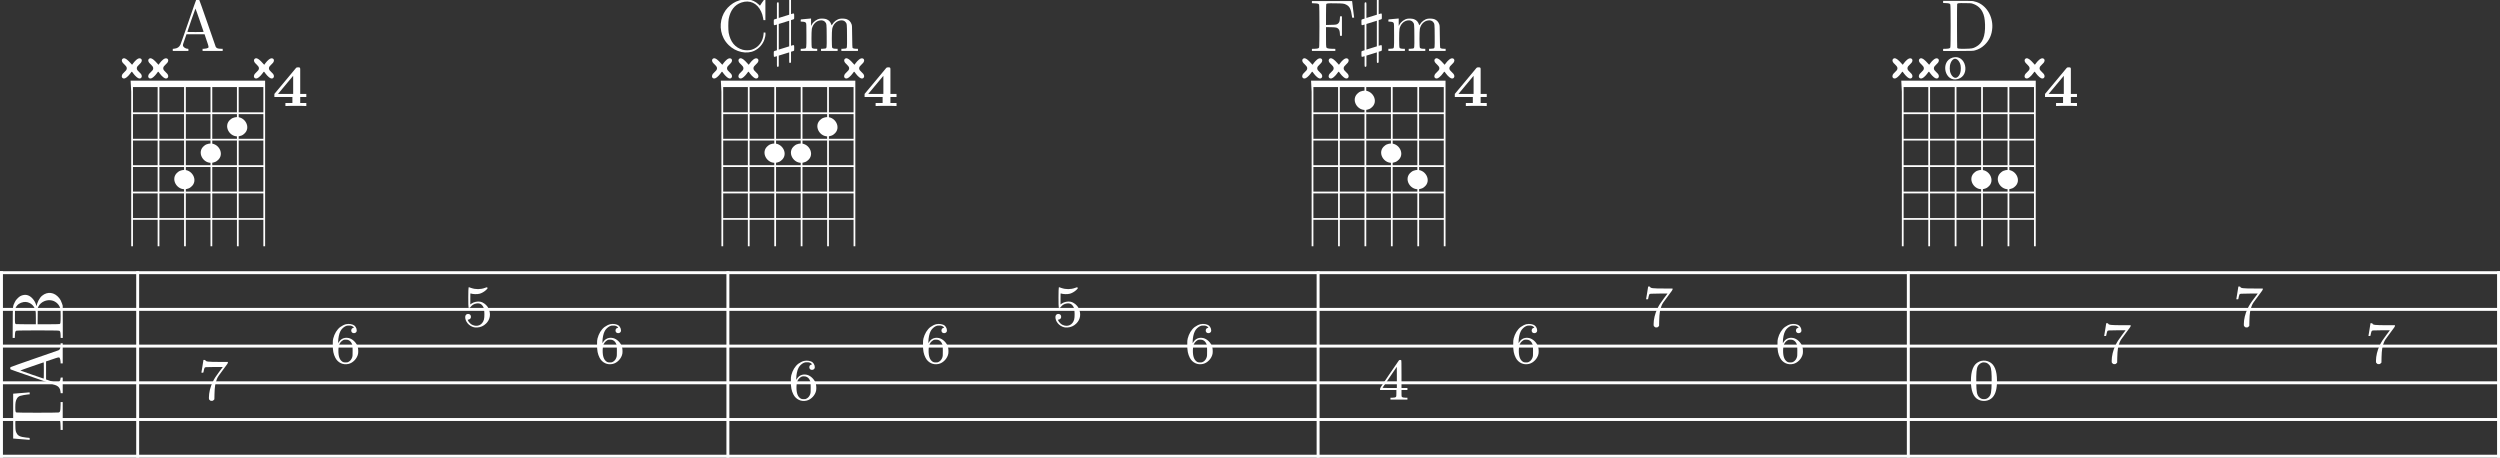 <?xml version='1.0' encoding='UTF-8'?>
<!-- This file was generated by dvisvgm 2.12 -->
<svg version='1.1' xmlns='http://www.w3.org/2000/svg' xmlns:xlink='http://www.w3.org/1999/xlink' width='508.921pt' height='93.167pt' viewBox='96.54 11.072 508.921 93.167'>
<rect x="96.54" y="11.072" width="508.921" height="93.167" fill="#333333" stroke="none"/>
<defs>
<path id='g3-65' d='M3.557-7.083C3.537-7.054 3.049-5.689 2.491-4.045C1.923-2.401 1.425-.976 1.375-.877C1.215-.528 .946-.349 .518-.309L.329-.289V-.149V-.01H1.395H2.451V-.149C2.451-.289 2.451-.299 2.371-.299C2.072-.299 1.763-.508 1.714-.727C1.694-.847 1.704-.887 2.042-1.843L2.192-2.271H3.417H4.643L4.922-1.435C5.22-.568 5.23-.518 5.121-.418C5.051-.369 4.732-.299 4.553-.299H4.374V-.149V-.01H5.738H7.103V-.149V-.299H6.904C6.456-.299 6.267-.369 6.157-.568C6.137-.608 5.629-2.082 5.021-3.836S3.895-7.054 3.866-7.083C3.846-7.113 3.786-7.133 3.716-7.133S3.587-7.113 3.557-7.083ZM3.965-4.204C4.264-3.347 4.513-2.63 4.513-2.61C4.533-2.58 4.294-2.57 3.417-2.57C2.521-2.57 2.301-2.58 2.311-2.61C2.341-2.76 3.397-5.758 3.407-5.758S3.676-5.051 3.965-4.204Z'/>
<path id='g3-66' d='M.359-6.665V-6.516L.737-6.496C1.156-6.476 1.265-6.446 1.335-6.316C1.395-6.197 1.395-.608 1.335-.478C1.265-.349 1.156-.319 .737-.299L.359-.289V-.139V0H2.54L4.722-.01L4.981-.09C5.32-.199 5.549-.319 5.778-.498C6.575-1.136 6.695-2.082 6.077-2.819C5.798-3.158 5.171-3.487 4.702-3.537C4.653-3.547 4.712-3.577 4.892-3.636C5.22-3.746 5.469-3.895 5.709-4.115C6.137-4.503 6.286-4.951 6.157-5.44C6.087-5.709 5.978-5.898 5.719-6.147C5.539-6.336 5.44-6.406 5.21-6.516C4.643-6.795 4.732-6.785 2.401-6.795L.359-6.804ZM4.473-6.386C4.872-6.197 5.141-5.818 5.22-5.34C5.35-4.603 4.842-3.885 4.075-3.706C3.925-3.666 3.686-3.656 3.049-3.656H2.212V-4.971C2.212-5.689 2.222-6.316 2.232-6.346C2.271-6.496 2.361-6.506 3.357-6.496L4.274-6.486ZM4.633-3.298C5.25-2.989 5.609-2.192 5.44-1.465C5.31-.907 4.842-.438 4.294-.329C4.075-.279 2.501-.279 2.371-.329C2.311-.349 2.262-.389 2.242-.438C2.232-.478 2.212-1.146 2.212-1.963V-3.417L3.318-3.407L4.423-3.397Z'/>
<path id='g3-67' d='M3.547-6.984C3.288-6.944 2.869-6.814 2.61-6.695C2.102-6.466 1.544-5.998 1.215-5.539C.428-4.433 .319-2.939 .936-1.724C1.126-1.365 1.315-1.106 1.614-.807C2.59 .159 4.065 .478 5.131-.04C5.778-.369 6.247-.907 6.476-1.564C6.575-1.843 6.635-2.182 6.615-2.371L6.605-2.501H6.486H6.366V-2.361C6.296-1.295 5.679-.458 4.732-.169C4.413-.07 3.866-.07 3.517-.169C2.491-.458 1.853-1.235 1.624-2.461C1.554-2.859 1.554-3.945 1.624-4.344C1.843-5.509 2.431-6.267 3.347-6.575C4.483-6.964 5.489-6.496 6.027-5.35C6.157-5.061 6.227-4.852 6.296-4.463L6.346-4.184H6.476H6.605V-5.589V-7.004L6.535-7.014C6.466-7.014 6.426-6.974 6.157-6.585L5.868-6.147L5.679-6.326C5.43-6.555 5.27-6.665 4.961-6.804C4.553-6.994 4.075-7.054 3.547-6.984Z'/>
<path id='g3-68' d='M.359-6.655V-6.516L.737-6.496C1.156-6.476 1.265-6.446 1.335-6.316C1.395-6.197 1.395-.608 1.335-.478C1.265-.349 1.156-.319 .737-.299L.359-.289V-.139V0H2.401C4.403-.01 4.453-.01 4.682-.08C5.181-.219 5.589-.448 5.948-.787C6.625-1.415 6.984-2.212 7.034-3.178C7.113-4.742 6.217-6.197 4.892-6.645C4.732-6.695 4.513-6.755 4.403-6.775C4.284-6.795 3.467-6.804 2.281-6.804H.359ZM4.364-6.416C4.981-6.217 5.42-5.848 5.699-5.3C5.928-4.842 6.017-4.374 6.047-3.597C6.097-1.983 5.709-1.036 4.802-.558C4.394-.339 4.244-.319 3.337-.299C2.451-.289 2.321-.309 2.271-.438C2.242-.518 2.232-6.237 2.262-6.346C2.301-6.496 2.401-6.506 3.308-6.496C4.095-6.486 4.164-6.486 4.364-6.416Z'/>
<path id='g3-70' d='M.329-6.625V-6.486L.707-6.466C1.126-6.446 1.235-6.416 1.305-6.286C1.365-6.167 1.365-.608 1.305-.478C1.235-.349 1.126-.319 .707-.299L.329-.289V-.149V-.01H1.913H3.507V-.149V-.289L3.029-.299C2.501-.319 2.351-.359 2.281-.508C2.252-.558 2.242-.907 2.242-1.913V-3.238L2.899-3.228C3.636-3.208 3.726-3.188 3.915-3.009C4.055-2.859 4.105-2.72 4.125-2.341L4.144-2.062H4.274H4.403V-3.387V-4.702H4.274H4.144L4.125-4.423C4.105-4.055 4.055-3.905 3.915-3.756C3.726-3.577 3.636-3.557 2.899-3.547L2.242-3.527V-4.892C2.242-5.689 2.262-6.296 2.271-6.336C2.321-6.466 2.441-6.486 3.507-6.466C4.533-6.456 4.702-6.436 4.981-6.286C5.45-6.057 5.639-5.669 5.768-4.672L5.788-4.523H5.928H6.057L6.047-4.633C6.037-4.702 5.978-5.151 5.918-5.649S5.808-6.605 5.798-6.665L5.778-6.775H3.049H.329Z'/>
<path id='g3-84' d='M.538-6.735C.538-6.735 .498-6.227 .448-5.619S.359-4.503 .359-4.503S.418-4.493 .488-4.493C.578-4.493 .628-4.503 .628-4.533C.628-4.553 .648-4.742 .667-4.951C.767-5.808 .897-6.077 1.285-6.276C1.504-6.396 1.684-6.426 2.271-6.436C2.929-6.456 3.068-6.436 3.118-6.306C3.158-6.187 3.158-.618 3.108-.518C3.088-.478 3.039-.428 3.009-.399C2.909-.339 2.531-.299 2.072-.299H1.704V-.149V-.01H3.597H5.489V-.149V-.299H5.121C4.663-.299 4.284-.339 4.184-.399C4.144-.428 4.095-.478 4.075-.518C4.035-.618 4.025-6.187 4.075-6.306C4.115-6.416 4.244-6.446 4.782-6.446C5.36-6.446 5.649-6.396 5.908-6.257C6.127-6.147 6.247-6.007 6.326-5.788C6.386-5.619 6.486-5.071 6.526-4.702L6.535-4.493H6.675C6.745-4.493 6.804-4.503 6.804-4.503S6.765-5.011 6.715-5.619S6.625-6.735 6.625-6.735C6.625-6.745 .538-6.745 .538-6.735Z'/>
<path id='g3-109' d='M.996-4.344C.687-4.314 .408-4.284 .379-4.284C.339-4.284 .329-4.254 .329-4.134V-3.995L.578-3.975C.877-3.955 .986-3.915 1.056-3.776C1.096-3.676 1.106-3.537 1.106-2.102C1.106-.299 1.116-.379 .867-.329C.777-.309 .628-.299 .518-.299H.329V-.149V-.01H1.455H2.57V-.149V-.299H2.381C2.072-.299 1.893-.349 1.843-.448C1.773-.568 1.773-2.7 1.843-3.009C1.903-3.288 2.032-3.557 2.222-3.756C2.62-4.204 3.337-4.294 3.636-3.945C3.846-3.706 3.846-3.696 3.856-2.032C3.866-.309 3.875-.379 3.626-.329C3.537-.309 3.387-.299 3.278-.299H3.088V-.149V-.01H4.214H5.34V-.149V-.299H5.141C4.832-.299 4.653-.349 4.603-.448C4.533-.568 4.533-2.7 4.603-3.009C4.663-3.288 4.792-3.557 4.981-3.756C5.39-4.204 6.097-4.294 6.396-3.945C6.605-3.706 6.605-3.696 6.615-2.032C6.625-.309 6.635-.379 6.386-.329C6.296-.309 6.147-.299 6.037-.299H5.848V-.149V-.01H6.974H8.1V-.149V-.299H7.9C7.621-.299 7.412-.349 7.362-.428C7.342-.478 7.323-.877 7.313-1.973C7.303-3.397 7.293-3.467 7.233-3.626C7.103-3.985 6.884-4.204 6.545-4.324C6.326-4.394 5.908-4.423 5.659-4.374C5.26-4.304 4.822-3.975 4.623-3.616C4.543-3.487 4.523-3.477 4.513-3.517C4.364-3.975 4.164-4.184 3.786-4.324C3.567-4.394 3.148-4.423 2.899-4.374C2.491-4.294 2.042-3.965 1.833-3.577L1.733-3.397V-3.905V-4.403H1.654C1.604-4.403 1.315-4.374 .996-4.344Z'/>
<path id='g2-52' d='M3.778-4.981C3.778-5.228 3.73-5.252 3.499-5.252C3.332-5.252 3.276-5.252 3.18-5.133L.271-1.642V-1.227H2.718V-.414H1.769V0C2.064-.024 2.869-.024 3.212-.024C3.595-.024 4.248-.024 4.607 0V-.414H3.778V-1.227H4.607V-1.642H3.778V-4.981ZM2.821-4.105V-1.642H.765L2.821-4.105Z'/>
<path id='g1-16' d='M-.159-.956L-.08 .558V21.519H.159V17.933H3.507V21.519H3.746V17.933H7.093V21.519H7.333V17.933H10.68V21.519H10.919V17.933H14.267V21.519H14.506V17.933H17.853V21.519H18.092V-.956H-.159ZM.159 3.347V-.08H3.507V3.347H.159ZM3.746 3.347V-.08H7.093V3.347H3.746ZM7.333 3.347V-.08H10.68V3.347H7.333ZM10.919 3.347V-.08H14.267V3.347H10.919ZM14.506 3.347V-.08H17.853V3.347H14.506ZM.159 6.934V3.587H3.507V6.934H.159ZM3.746 6.934V3.587H7.093V6.934H3.746ZM7.333 6.934V3.587H10.68V6.934H7.333ZM10.919 6.934V3.587H14.267V6.934H10.919ZM14.506 6.934V3.587H17.853V6.934H14.506ZM.159 10.521V7.173H3.507V10.521H.159ZM3.746 10.521V7.173H7.093V10.521H3.746ZM7.333 10.521V7.173H10.68V10.521H7.333ZM10.919 10.521V7.173H14.267V10.521H10.919ZM14.506 10.521V7.173H17.853V10.521H14.506ZM.159 14.107V10.76H3.507V14.107H.159ZM3.746 14.107V10.76H7.093V14.107H3.746ZM7.333 14.107V10.76H10.68V14.107H7.333ZM10.919 14.107V10.76H14.267V14.107H10.919ZM14.506 14.107V10.76H17.853V14.107H14.506ZM.159 17.694V14.346H3.507V17.694H.159ZM3.746 17.694V14.346H7.093V17.694H3.746ZM7.333 17.694V14.346H10.68V17.694H7.333ZM10.919 17.694V14.346H14.267V17.694H10.919ZM14.506 17.694V14.346H17.853V17.694H14.506Z'/>
<path id='g1-17' d='M8.608 .438C8.408 .478 8.209 .558 8.05 .697C6.914 1.554 7.93 3.288 9.245 2.989C9.445 2.949 9.644 2.869 9.803 2.73C10.939 1.873 9.923 .139 8.608 .438Z'/>
<path id='g1-19' d='M1.435-4.085C-.299-3.587 .359-.658 2.152-1.176C3.885-1.674 3.228-4.603 1.435-4.085ZM1.076-2.232C.996-2.69 1.036-3.268 1.335-3.666C1.853-4.324 2.411-3.587 2.511-3.029C2.59-2.57 2.55-1.973 2.252-1.594C1.733-.936 1.176-1.674 1.076-2.232Z'/>
<path id='g1-20' d='M1.753-2.152H1.833C2.052-1.853 2.351-1.435 2.71-1.275C2.949-1.176 3.168-1.335 3.148-1.594C3.108-2.032 2.471-2.212 2.471-2.63S3.108-3.228 3.148-3.666C3.168-3.925 2.929-4.045 2.71-3.965C2.351-3.826 2.052-3.407 1.833-3.108C1.554-3.387 1.255-3.806 .877-3.965C.618-4.065 .379-3.866 .458-3.587C.558-3.228 1.116-3.009 1.116-2.63C1.116-2.212 .478-2.032 .438-1.594C.399-1.335 .638-1.176 .877-1.275C1.235-1.435 1.534-1.853 1.753-2.152Z'/>
<path id='g1-28' d=''/>
<path id='g0-48' d='M1.753-5.268C1.666-5.252 1.498-5.197 1.379-5.133C.669-4.798 .327-3.945 .327-2.55C.327-1.196 .654-.367 1.315-.016C1.969 .319 2.782 .199 3.252-.303C3.674-.757 3.866-1.467 3.866-2.55C3.866-3.945 3.523-4.798 2.813-5.133C2.479-5.3 2.128-5.34 1.753-5.268ZM2.487-4.981C2.654-4.894 2.861-4.694 2.933-4.551C3.108-4.224 3.156-3.626 3.14-2.319C3.116-1.012 3.053-.669 2.766-.359C2.566-.151 2.383-.072 2.096-.072S1.626-.151 1.427-.359C1.14-.669 1.076-1.012 1.052-2.319C1.036-3.626 1.084-4.224 1.259-4.551C1.355-4.75 1.618-4.965 1.857-5.037C1.993-5.085 2.343-5.053 2.487-4.981Z'/>
<path id='g0-52' d='M2.774-5.3C2.734-5.244 2.152-4.392 1.467-3.395C.295-1.674 .239-1.578 .239-1.451V-1.315H1.347H2.455V-.885C2.455-.518 2.447-.446 2.407-.391C2.335-.303 2.176-.271 1.881-.263H1.65V-.135V-.008H2.798H3.953V-.135V-.263H3.722C3.427-.271 3.268-.303 3.196-.391C3.156-.446 3.148-.518 3.148-.885V-1.315H3.555H3.953V-1.451V-1.586H3.555H3.148V-3.451C3.148-4.87 3.14-5.332 3.108-5.364C3.092-5.38 3.021-5.396 2.965-5.396C2.869-5.396 2.837-5.38 2.774-5.3ZM2.519-3.029V-1.586H1.538C.925-1.586 .566-1.594 .574-1.618C.582-1.65 2.495-4.463 2.511-4.463C2.511-4.463 2.519-3.818 2.519-3.029Z'/>
<path id='g0-53' d='M.877-5.268C.821-5.22 .821-2.574 .869-2.519C.94-2.447 1.036-2.487 1.14-2.614C1.347-2.885 1.618-3.045 1.945-3.092C2.208-3.132 2.391-3.1 2.566-2.989C2.718-2.885 2.885-2.654 2.941-2.455C3.037-2.104 3.053-1.235 2.957-.909C2.75-.159 2.056 .135 1.363-.199C1.164-.287 .925-.534 .821-.733L.749-.885L.845-.901C1.068-.94 1.196-1.076 1.196-1.275C1.196-1.53 1.052-1.674 .797-1.674C.574-1.674 .414-1.498 .414-1.251C.414-.63 .925-.032 1.594 .135C1.73 .167 1.857 .175 2.048 .167C2.519 .135 2.917-.04 3.252-.375C3.818-.933 3.929-1.706 3.563-2.447C3.347-2.893 2.917-3.236 2.463-3.332C2.088-3.403 1.602-3.308 1.275-3.084L1.108-2.965V-3.722C1.108-4.423 1.108-4.471 1.156-4.455C1.435-4.344 2.072-4.328 2.399-4.423C2.678-4.503 3.013-4.702 3.236-4.91C3.419-5.077 3.451-5.117 3.443-5.197C3.427-5.316 3.371-5.316 3.076-5.204C2.511-4.989 1.817-4.989 1.227-5.197C.909-5.316 .917-5.316 .877-5.268Z'/>
<path id='g0-54' d='M2.168-5.26C1.945-5.212 1.626-5.053 1.387-4.878C.948-4.543 .606-3.977 .438-3.324C.383-3.108 .375-2.981 .375-2.487C.375-1.65 .462-1.219 .725-.701C1.076-.024 1.785 .303 2.511 .128C3.124-.008 3.698-.622 3.81-1.259C3.858-1.554 3.826-2 3.746-2.24C3.555-2.79 3.021-3.292 2.519-3.387C1.969-3.491 1.522-3.308 1.227-2.877L1.108-2.686V-2.853C1.108-3.371 1.235-3.993 1.419-4.328C1.554-4.591 1.833-4.862 2.088-4.981C2.271-5.069 2.319-5.077 2.558-5.077C2.774-5.077 2.861-5.069 2.973-5.013C3.18-4.918 3.316-4.766 3.188-4.766C3.1-4.766 2.965-4.678 2.925-4.591C2.829-4.407 2.893-4.176 3.053-4.089C3.244-3.993 3.499-4.057 3.587-4.232C3.698-4.447 3.563-4.878 3.324-5.069C3.084-5.268 2.574-5.356 2.168-5.26ZM2.574-3.068C2.766-2.965 2.917-2.766 3.005-2.511C3.061-2.343 3.068-2.248 3.068-1.65C3.068-1.028 3.068-.956 3.005-.757C2.917-.494 2.758-.287 2.542-.167C2.399-.08 2.359-.072 2.128-.072C1.921-.072 1.849-.088 1.745-.135C1.307-.375 1.116-.901 1.14-1.777C1.156-2.271 1.219-2.503 1.395-2.758C1.514-2.925 1.73-3.092 1.897-3.148C1.945-3.164 2.088-3.172 2.2-3.164C2.367-3.156 2.447-3.14 2.574-3.068Z'/>
<path id='g0-55' d='M.63-4.591C.558-4.152 .494-3.762 .486-3.722C.47-3.658 .478-3.658 .606-3.658C.741-3.658 .741-3.658 .765-3.77C.797-3.969 .869-4.24 .909-4.32C.948-4.384 .98-4.4 1.14-4.415C1.243-4.423 1.785-4.439 2.351-4.439H3.387L2.925-3.826C2.423-3.164 2.232-2.853 2.008-2.391C1.682-1.714 1.498-.933 1.498-.271C1.498-.064 1.498-.048 1.602 .048C1.698 .151 1.714 .159 1.873 .159C2.024 .159 2.048 .151 2.136 .056L2.24-.048L2.256-.765C2.279-1.745 2.367-2.271 2.574-2.782C2.702-3.1 2.774-3.204 3.459-4.113C3.977-4.798 4.073-4.941 4.073-5.021V-5.125H2.901C1.395-5.125 1.084-5.165 1.028-5.332C1.012-5.38 .988-5.396 .885-5.396H.757Z'/>
<path id='g4-93' d='M2.64 .189V1.355C2.64 1.544 2.64 1.624 2.75 1.624C2.889 1.624 2.889 1.534 2.889 1.345V.1C2.929 .09 3.168 .02 3.188 .01C3.308-.03 3.318-.04 3.318-.279V-.528C3.318-.707 3.318-.797 3.208-.797C3.158-.797 2.939-.727 2.889-.707V-4.194C2.929-4.204 3.168-4.274 3.188-4.284C3.308-4.324 3.318-4.334 3.318-4.573V-4.822C3.318-5.001 3.318-5.091 3.208-5.091C3.158-5.091 2.939-5.021 2.889-5.001V-6.864C2.889-7.044 2.889-7.133 2.78-7.133C2.64-7.133 2.64-7.044 2.64-6.854V-4.922L1.225-4.483V-6.336C1.225-6.526 1.225-6.605 1.116-6.605C.976-6.605 .976-6.516 .976-6.326V-4.394C.936-4.384 .697-4.314 .677-4.304C.558-4.264 .548-4.254 .548-4.015V-3.766C.548-3.587 .548-3.497 .658-3.497C.707-3.497 .927-3.567 .976-3.587V-.1C.936-.09 .697-.02 .677-.01C.558 .03 .548 .04 .548 .279V.528C.548 .707 .548 .797 .658 .797C.707 .797 .927 .727 .976 .707V1.883C.976 2.062 .976 2.152 1.086 2.152C1.225 2.152 1.225 2.062 1.225 1.873V.628L2.64 .189ZM2.64-4.105V-.628L1.225-.189V-3.666L2.64-4.105Z'/>
</defs>
<g id='page1' transform='matrix(1.5 0 0 1.5 0 0)'>
<rect x='64.36' y='44.188' height='.399' width='339.281' fill='#fff'/>
<rect x='64.36' y='49.169' height='.399' width='339.281' fill='#fff'/>
<rect x='64.36' y='54.151' height='.399' width='339.281' fill='#fff'/>
<rect x='64.36' y='59.132' height='.399' width='339.281' fill='#fff'/>
<rect x='64.36' y='64.113' height='.399' width='339.281' fill='#fff'/>
<rect x='64.36' y='69.095' height='.399' width='339.281' fill='#fff'/>
<rect x='64.36' y='44.188' height='25.305' width='.399' fill='#fff'/>
<g fill='#fff' transform='matrix(0 -1 1 0 3.787 141.976)'>
<use x='74.542' y='69.095' xlink:href='#g3-84'/>
<use x='80.906' y='69.095' xlink:href='#g3-65'/>
<use x='88.376' y='69.095' xlink:href='#g3-66'/>
</g>
<rect x='82.844' y='44.188' height='25.305' width='.399' fill='#fff'/>
<g fill='#fff'>
<use x='87.478' y='14.3' xlink:href='#g3-65'/>
<use x='82.247' y='19.281' xlink:href='#g1-16'/>
<use x='80.453' y='19.281' xlink:href='#g1-20'/>
<use x='84.04' y='19.281' xlink:href='#g1-20'/>
<use x='87.626' y='19.281' xlink:href='#g1-28'/>
<use x='91.213' y='19.281' xlink:href='#g1-28'/>
<use x='94.799' y='19.281' xlink:href='#g1-28'/>
<use x='98.386' y='19.281' xlink:href='#g1-20'/>
<use x='101.325' y='21.772' xlink:href='#g2-52'/>
<use x='80.453' y='30.041' xlink:href='#g1-17'/>
<use x='84.04' y='26.455' xlink:href='#g1-17'/>
<use x='87.626' y='22.868' xlink:href='#g1-17'/>
<use x='91.213' y='61.623' xlink:href='#g0-55'/>
<use x='109.146' y='56.641' xlink:href='#g0-54'/>
<use x='127.078' y='51.66' xlink:href='#g0-53'/>
<use x='145.011' y='56.641' xlink:href='#g0-54'/>
</g>
<rect x='162.944' y='44.188' height='25.305' width='.399' fill='#fff'/>
<g fill='#fff'>
<use x='161.628' y='14.3' xlink:href='#g3-67'/>
<use x='168.822' y='14.3' xlink:href='#g4-93'/>
<use x='172.696' y='14.3' xlink:href='#g3-109'/>
<use x='162.346' y='19.281' xlink:href='#g1-16'/>
<use x='160.553' y='19.281' xlink:href='#g1-20'/>
<use x='164.139' y='19.281' xlink:href='#g1-20'/>
<use x='167.726' y='19.281' xlink:href='#g1-28'/>
<use x='171.312' y='19.281' xlink:href='#g1-28'/>
<use x='174.899' y='19.281' xlink:href='#g1-28'/>
<use x='178.485' y='19.281' xlink:href='#g1-20'/>
<use x='181.424' y='21.772' xlink:href='#g2-52'/>
<use x='160.553' y='26.455' xlink:href='#g1-17'/>
<use x='164.139' y='26.455' xlink:href='#g1-17'/>
<use x='167.726' y='22.868' xlink:href='#g1-17'/>
<use x='171.312' y='61.623' xlink:href='#g0-54'/>
<use x='189.245' y='56.641' xlink:href='#g0-54'/>
<use x='207.178' y='51.66' xlink:href='#g0-53'/>
<use x='225.11' y='56.641' xlink:href='#g0-54'/>
</g>
<rect x='243.043' y='44.188' height='25.305' width='.399' fill='#fff'/>
<g fill='#fff'>
<use x='242.074' y='14.3' xlink:href='#g3-70'/>
<use x='248.575' y='14.3' xlink:href='#g4-93'/>
<use x='252.45' y='14.3' xlink:href='#g3-109'/>
<use x='242.445' y='19.281' xlink:href='#g1-16'/>
<use x='240.652' y='19.281' xlink:href='#g1-20'/>
<use x='244.239' y='19.281' xlink:href='#g1-20'/>
<use x='247.825' y='19.281' xlink:href='#g1-28'/>
<use x='251.412' y='19.281' xlink:href='#g1-28'/>
<use x='254.998' y='19.281' xlink:href='#g1-28'/>
<use x='258.585' y='19.281' xlink:href='#g1-20'/>
<use x='261.524' y='21.772' xlink:href='#g2-52'/>
<use x='240.652' y='19.281' xlink:href='#g1-17'/>
<use x='244.239' y='26.455' xlink:href='#g1-17'/>
<use x='247.825' y='30.041' xlink:href='#g1-17'/>
<use x='251.412' y='61.623' xlink:href='#g0-52'/>
<use x='269.344' y='56.641' xlink:href='#g0-54'/>
<use x='287.277' y='51.66' xlink:href='#g0-55'/>
<use x='305.21' y='56.641' xlink:href='#g0-54'/>
</g>
<rect x='323.143' y='44.188' height='25.305' width='.399' fill='#fff'/>
<g fill='#fff'>
<use x='327.707' y='14.3' xlink:href='#g3-68'/>
<use x='322.545' y='19.281' xlink:href='#g1-16'/>
<use x='320.752' y='19.281' xlink:href='#g1-20'/>
<use x='324.338' y='19.281' xlink:href='#g1-20'/>
<use x='327.925' y='19.281' xlink:href='#g1-19'/>
<use x='331.511' y='19.281' xlink:href='#g1-28'/>
<use x='335.098' y='19.281' xlink:href='#g1-28'/>
<use x='338.684' y='19.281' xlink:href='#g1-20'/>
<use x='341.623' y='21.772' xlink:href='#g2-52'/>
<use x='324.338' y='30.041' xlink:href='#g1-17'/>
<use x='327.925' y='30.041' xlink:href='#g1-17'/>
<use x='331.511' y='61.623' xlink:href='#g0-48'/>
<use x='349.444' y='56.641' xlink:href='#g0-55'/>
<use x='367.377' y='51.66' xlink:href='#g0-55'/>
<use x='385.309' y='56.641' xlink:href='#g0-55'/>
</g>
<rect x='403.242' y='44.188' height='25.305' width='.399' fill='#fff'/>
</g>
</svg>